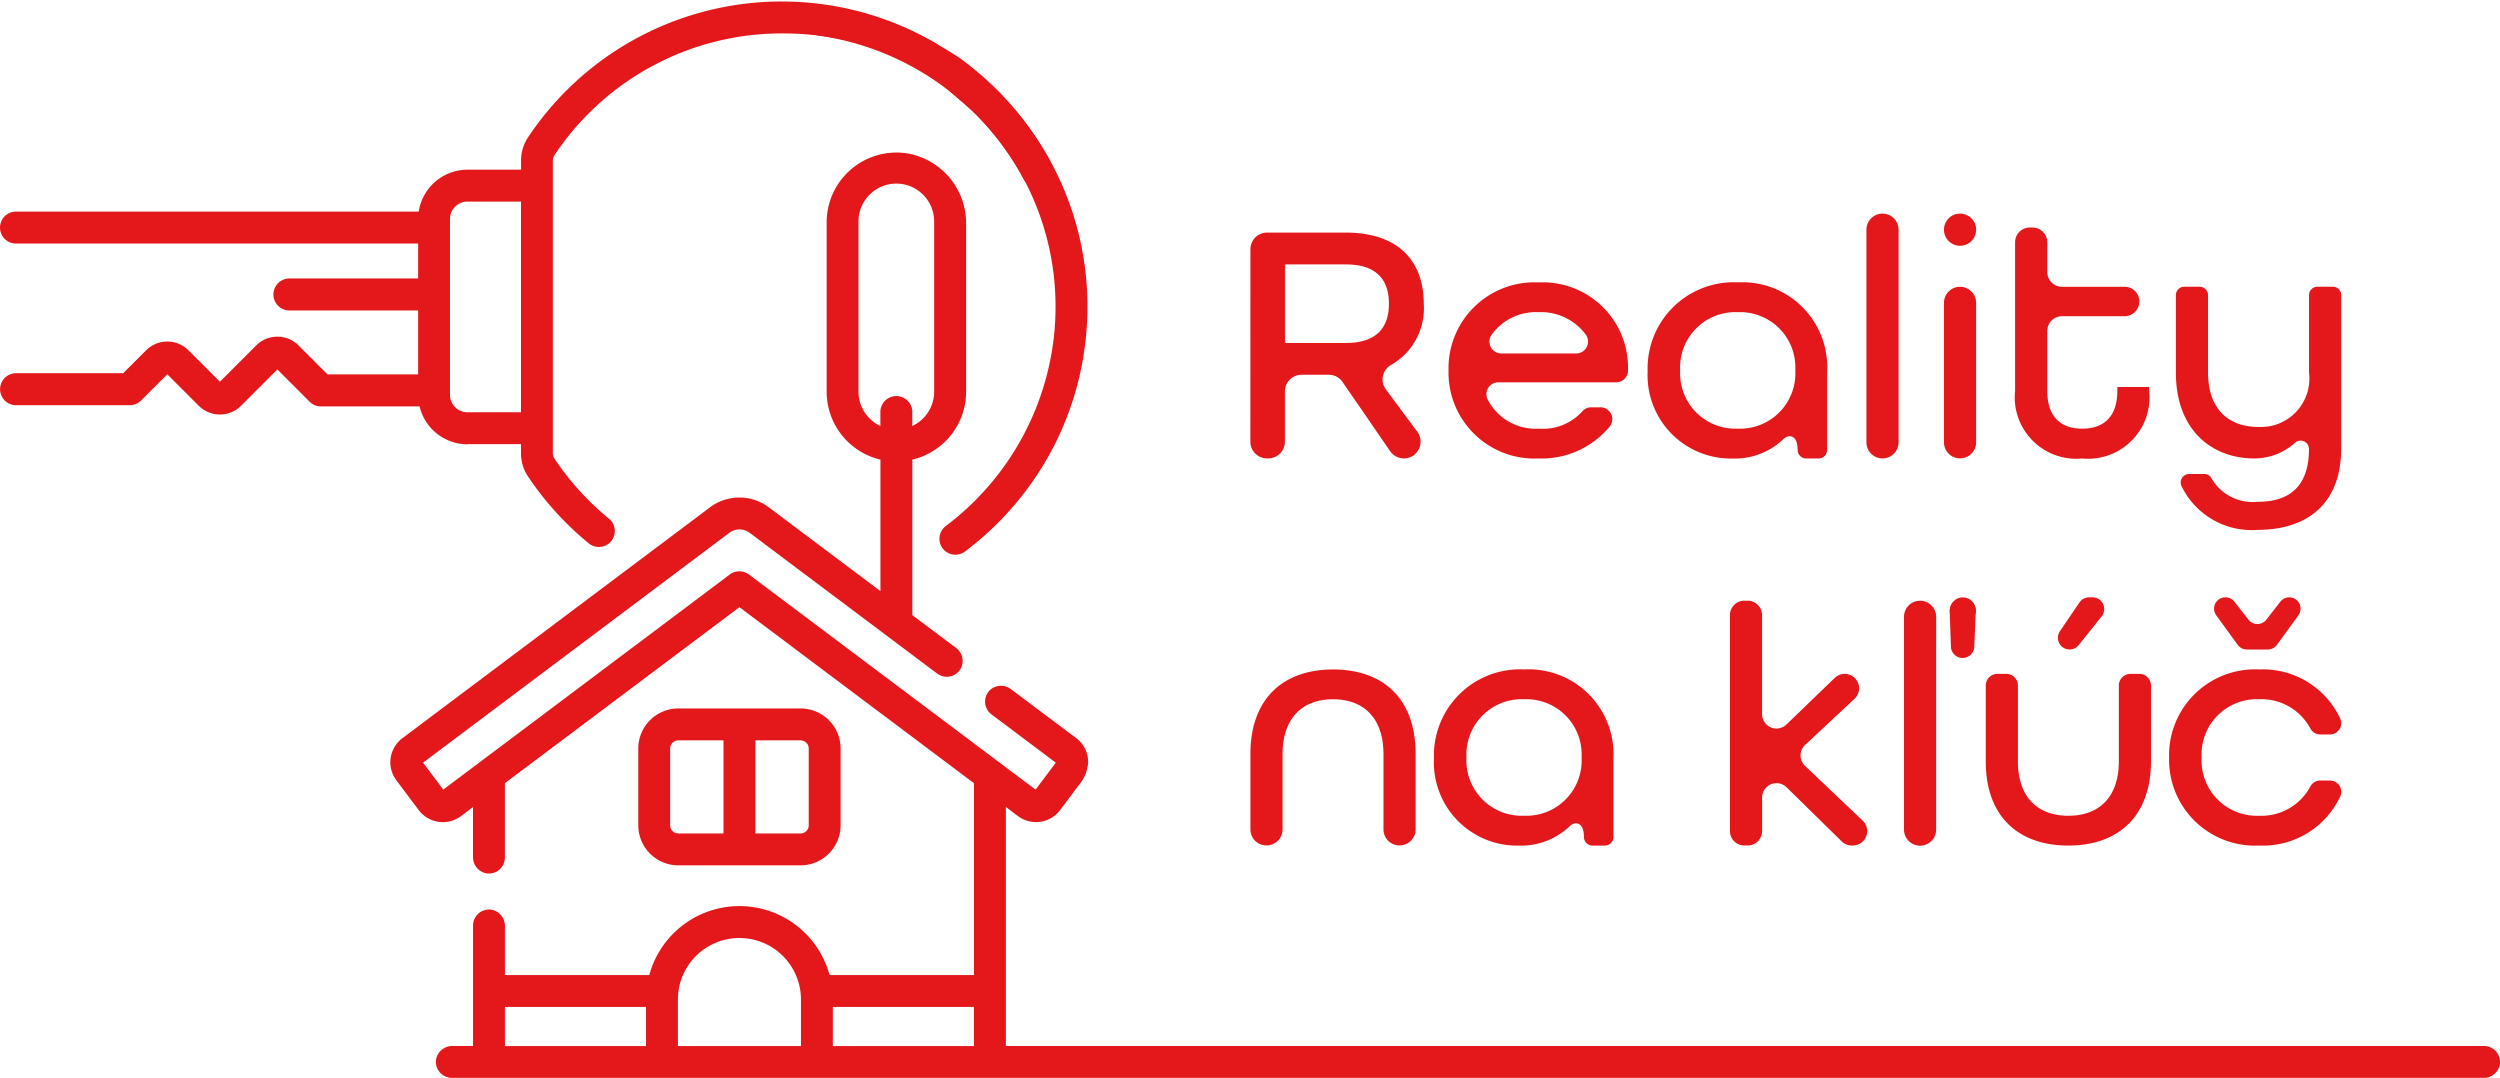 <svg xmlns="http://www.w3.org/2000/svg" width="140.712" height="60.67" viewBox="0 0 140.712 60.67">
    <defs>
        <style>.a{fill:#e4171b;}</style>
    </defs>
    <g transform="translate(21.973 8.585)">
        <g transform="translate(13.951 31.29)">
            <path class="a"
                  d="M-29.948-33.29v-4.323a.46.46,0,0,1,.459-.459h2.543v5.242h-2.543a.459.459,0,0,1-.459-.459m7.8-4.323v4.323a.46.46,0,0,1-.459.459h-2.543v-5.242h2.543a.46.46,0,0,1,.459.459m-.459,6.577a2.256,2.256,0,0,0,2.254-2.254v-4.323a2.257,2.257,0,0,0-2.254-2.254h-6.88a2.257,2.257,0,0,0-2.254,2.254v4.323a2.256,2.256,0,0,0,2.254,2.254Z"
                  transform="translate(31.743 39.867)"/>
        </g>
        <g transform="translate(0 0)">
            <path class="a"
                  d="M2462.527,1865.954h7.941v2.2h-7.941Zm-8.722,2.2v-2.617a3.463,3.463,0,1,1,6.927,0v2.617Zm-9.735-2.2h7.941v2.2h-7.941Zm19.9-34.627v-9.539a2.13,2.13,0,1,1,4.259,0v9.539a2.129,2.129,0,0,1-1.232,1.928v-.851a.9.9,0,0,0-1.795,0v.851a2.13,2.13,0,0,1-1.232-1.928m12.923,20.823a1.652,1.652,0,0,0-.66-1.321l-3.667-2.752a.926.926,0,0,0-1.136-.009.9.9,0,0,0,.024,1.419l3.622,2.718-1.138,1.516-16.134-12.108a.9.9,0,0,0-1.077,0L2440.6,1853.72l-1.138-1.516,17.241-12.939a.953.953,0,0,1,1.138,0l10.56,7.926a.9.9,0,0,0,1.369-.374.926.926,0,0,0-.326-1.087L2467,1843.9v-8.752a3.929,3.929,0,0,0,3.027-3.819v-9.434a3.991,3.991,0,0,0-3.262-3.975,3.93,3.93,0,0,0-4.587,3.87v9.539a3.93,3.93,0,0,0,3.027,3.819v7.4l-6.291-4.721a2.757,2.757,0,0,0-3.293,0l-17.322,13a1.7,1.7,0,0,0-.671,1.528,1.747,1.747,0,0,0,.363.885l1.229,1.637a1.7,1.7,0,0,0,2.372.338l.681-.511v2.8a.925.925,0,0,0,.675.913.9.9,0,0,0,1.12-.871v-4.187l13.2-9.906,13.2,9.906v10.8h-8.125a5.257,5.257,0,0,0-10.148,0h-8.125v-2.747a.926.926,0,0,0-.675-.914.9.9,0,0,0-1.12.871v6.783h-1.148a.925.925,0,0,0-.913.675.9.9,0,0,0,.871,1.12h114.338a.925.925,0,0,0,.913-.675.9.9,0,0,0-.871-1.12h-83.2V1854.7l.681.511a1.694,1.694,0,0,0,2.372-.338l1.208-1.61a2.18,2.18,0,0,0,.373-1.119"
                  transform="translate(-2437.623 -1817.863)"/>
        </g>
    </g>
    <g transform="translate(0 0.085)">
        <path class="a"
              d="M-422.613-320.346a.983.983,0,0,1,.982-.982h3.015v11.858h-3.015a.983.983,0,0,1-.982-.982Zm.982,12.671h3.015v.515a2.351,2.351,0,0,0,.4,1.312,17.266,17.266,0,0,0,3.415,3.757.9.9,0,0,0,1.263-.126.9.9,0,0,0-.126-1.263,15.461,15.461,0,0,1-3.059-3.366.562.562,0,0,1-.1-.314v-16.477a.569.569,0,0,1,.1-.317,15.365,15.365,0,0,1,13.043-6.837,16.546,16.546,0,0,1,7.78,2.034l2.638,2.279a15.265,15.265,0,0,1,4.733,10.969,15.334,15.334,0,0,1-.722,4.749,15.472,15.472,0,0,1-5.454,7.692.9.9,0,0,0-.18,1.256.9.9,0,0,0,.719.36.892.892,0,0,0,.537-.179,17.339,17.339,0,0,0,5.043-6,17.246,17.246,0,0,0,1.852-7.893,17.048,17.048,0,0,0-5.324-12.289.847.847,0,0,0-.08-.067l-3.052-2.306a.85.85,0,0,0-.087-.058,17.124,17.124,0,0,0-8.374-2.343,17.148,17.148,0,0,0-14.562,7.634,2.356,2.356,0,0,0-.4,1.315v.515h-3.015a2.781,2.781,0,0,0-2.745,2.358h-22.666a.9.9,0,0,0-.9.9.9.9,0,0,0,.9.9h22.634V-317h-7.246a.9.9,0,0,0-.9.9.9.9,0,0,0,.9.9h7.246v3.6h-5.1l-1.63-1.63a1.676,1.676,0,0,0-1.193-.494,1.676,1.676,0,0,0-1.192.494l-2.042,2.042-1.769-1.769a1.689,1.689,0,0,0-2.385,0l-1.29,1.29h-6.029a.9.9,0,0,0-.9.9.9.9,0,0,0,.9.9h6.4a.9.9,0,0,0,.635-.263l1.476-1.477,1.769,1.77a1.682,1.682,0,0,0,1.192.493,1.68,1.68,0,0,0,1.193-.493l2.042-2.042,1.817,1.817a.9.9,0,0,0,.635.263h5.552a2.78,2.78,0,0,0,2.7,2.133"
              transform="translate(447.94 332.589)"/>
    </g>
    <g transform="matrix(0.152, -0.988, 0.988, 0.152, 41.976, 8.047)">
        <path class="a"
              d="M8.141,3.3C8.107-1.368,6.612-.833,6.6,3.329A15.585,15.585,0,0,1,.363,15.775.879.879,0,0,0,.181,17.02a.913.913,0,0,0,1.269.18,17.377,17.377,0,0,0,5.095-5.995A16.917,16.917,0,0,0,8.141,3.3Z"
              transform="translate(0 0)"/>
    </g>
    <g transform="translate(70.379 12.024)">
        <g transform="translate(0 1.067)">
            <path class="a"
                  d="M-89.682-104.358c1.811,0,2.421-.953,2.421-2.211,0-1.277-.629-2.211-2.421-2.211h-3.431v4.422Zm-5.375-5.273a.94.94,0,0,1,.94-.94H-89.7c3.069,0,4.4,1.7,4.4,4a3.664,3.664,0,0,1-1.829,3.443.937.937,0,0,0-.315,1.366l1.792,2.417a.94.94,0,0,1-.766,1.485.94.94,0,0,1-.782-.419l-2.663-3.871a.939.939,0,0,0-.782-.419h-1.531a.94.94,0,0,0-.94.94V-98.8a.94.94,0,0,1-.939.94h-.065a.94.94,0,0,1-.94-.94Z"
                  transform="translate(95.057 110.571)"/>
        </g>
        <g transform="translate(11.151 3.869)">
            <path class="a"
                  d="M-119.886-100.5a.67.67,0,0,0,.541-1.062A3.135,3.135,0,0,0-122-102.826a3.077,3.077,0,0,0-2.645,1.27.67.67,0,0,0,.545,1.056Zm-7.185.953A4.836,4.836,0,0,1-122-104.5a4.8,4.8,0,0,1,5.031,4.956.667.667,0,0,1-.667.667h-6.632a.667.667,0,0,0-.609.945A3.023,3.023,0,0,0-122-96.269a2.991,2.991,0,0,0,2.461-.975.645.645,0,0,1,.5-.226h.517a.665.665,0,0,1,.539,1.061A4.966,4.966,0,0,1-122-94.592a4.836,4.836,0,0,1-5.07-4.956"
                  transform="translate(127.071 104.503)"/>
        </g>
        <g transform="translate(22.359 3.869)">
            <path class="a"
                  d="M-138.664-82.691a3.112,3.112,0,0,0-3.24-3.278,3.112,3.112,0,0,0-3.24,3.278,3.112,3.112,0,0,0,3.24,3.278,3.112,3.112,0,0,0,3.24-3.278m-8.31.076a4.849,4.849,0,0,1,5.089-5.032,4.777,4.777,0,0,1,5.012,5.032v4.4a.482.482,0,0,1-.483.482h-.694a.482.482,0,0,1-.482-.482c0-.867-.511-.9-.81-.6a3.965,3.965,0,0,1-2.85,1.084,4.688,4.688,0,0,1-4.784-4.879"
                  transform="translate(146.974 87.646)"/>
        </g>
        <g transform="translate(34.672)">
            <path class="a"
                  d="M-15.105-239.334a.906.906,0,0,1,.905.905v11.969a.905.905,0,0,1-.905.905.905.905,0,0,1-.905-.905v-11.969a.905.905,0,0,1,.905-.905"
                  transform="translate(16.01 239.334)"/>
        </g>
        <g transform="translate(39.037 1.81) rotate(-90)">
            <path class="a" d="M.905,1.81A.905.905,0,1,0,0,.905a.906.906,0,0,0,.905.905"/>
        </g>
        <g transform="translate(43.04 0.782)">
            <path class="a"
                  d="M0-58.232V-66.59a.829.829,0,0,1,.829-.829H.981a.829.829,0,0,1,.829.829v1.677a.829.829,0,0,0,.829.829H6.165a.829.829,0,0,1,.829.829.829.829,0,0,1-.829.829H2.639a.829.829,0,0,0-.829.829v3.364c0,1.487.782,2.135,1.963,2.135s1.982-.629,1.982-2.135v-.21H7.547v.21A3.459,3.459,0,0,1,3.774-54.42,3.46,3.46,0,0,1,0-58.232"
                  transform="translate(0 67.419)"/>
        </g>
        <g transform="translate(52.094 4.117)">
            <path class="a"
                  d="M-12.274-45.08h.853a.458.458,0,0,1,.408.237A2.685,2.685,0,0,0-8.4-43.517c1.753,0,2.878-.839,2.878-2.973a.471.471,0,0,0-.784-.35,3.442,3.442,0,0,1-2.291.884c-2.344,0-4.416-1.544-4.416-4.842v-4.35a.472.472,0,0,1,.471-.472h.867a.472.472,0,0,1,.472.472v4.35c0,2.04,1.125,3.069,2.84,3.069A2.73,2.73,0,0,0-5.519-50.8v-4.35a.472.472,0,0,1,.471-.472h.867a.472.472,0,0,1,.472.472v8.619c0,3.279-2.077,4.593-4.688,4.593A4.389,4.389,0,0,1-12.7-44.409a.475.475,0,0,1,.43-.67"
                  transform="translate(13.009 55.619)"/>
        </g>
        <g transform="translate(0 25.657)">
            <path class="a"
                  d="M0-81.864c0-3.145,1.868-4.765,4.65-4.765S9.3-85.028,9.3-81.864v4.239a.905.905,0,0,1-.905.9.9.9,0,0,1-.905-.9v-4.239c0-2.04-1.125-3.088-2.84-3.088S1.81-83.9,1.81-81.864v4.239a.9.9,0,0,1-.905.9.9.9,0,0,1-.905-.9Z"
                  transform="translate(0 86.629)"/>
        </g>
        <g transform="translate(10.331 25.656)">
            <path class="a"
                  d="M-138.664-82.691a3.112,3.112,0,0,0-3.24-3.278,3.112,3.112,0,0,0-3.24,3.278,3.112,3.112,0,0,0,3.24,3.278,3.112,3.112,0,0,0,3.24-3.278m-8.31.076a4.849,4.849,0,0,1,5.089-5.032,4.777,4.777,0,0,1,5.012,5.032v4.4a.482.482,0,0,1-.483.482h-.694a.482.482,0,0,1-.482-.482c0-.867-.511-.9-.81-.6a3.965,3.965,0,0,1-2.85,1.084,4.688,4.688,0,0,1-4.784-4.879"
                  transform="translate(146.974 87.646)"/>
        </g>
        <g transform="translate(26.989 21.788)">
            <path class="a"
                  d="M-13.521-239.334h.189a.811.811,0,0,1,.811.811v5.572a.81.81,0,0,0,1.373.583l2.718-2.622a.809.809,0,0,1,.563-.227.811.811,0,0,1,.553,1.4l-2.786,2.6a.811.811,0,0,0,0,1.181l3.24,3.079a.81.81,0,0,1-.558,1.4h-.055a.809.809,0,0,1-.568-.232l-3.1-3.044a.81.81,0,0,0-1.378.578v1.887a.811.811,0,0,1-.811.81h-.189a.81.81,0,0,1-.81-.81v-12.159a.811.811,0,0,1,.81-.811"
                  transform="translate(14.331 239.334)"/>
        </g>
        <g transform="translate(36.787 21.788)">
            <path class="a"
                  d="M-15.105-239.334a.906.906,0,0,1,.905.905v11.977a.905.905,0,0,1-.905.905.905.905,0,0,1-.905-.905v-11.977a.905.905,0,0,1,.905-.905"
                  transform="translate(16.01 239.334)"/>
        </g>
        <g transform="translate(41.392 21.597)">
            <path class="a"
                  d="M-97.079-247.095h.189a.659.659,0,0,1,.515,1.069l-1.293,1.618a.658.658,0,0,1-.514.248.658.658,0,0,1-.544-1.029l1.1-1.618a.658.658,0,0,1,.544-.288m-5.818,9.225v-4.259a.658.658,0,0,1,.658-.659h.494a.659.659,0,0,1,.658.659v4.259c0,2.04,1.124,3.069,2.84,3.069s2.84-1.029,2.84-3.069v-4.259a.658.658,0,0,1,.658-.659h.494a.659.659,0,0,1,.658.659v4.259c0,3.126-1.868,4.746-4.65,4.746s-4.65-1.6-4.65-4.746"
                  transform="translate(102.897 247.095)"/>
        </g>
        <g transform="translate(38.234 21.366) rotate(0.98)">
            <g transform="translate(0 1.515) rotate(-37.243)">
                <path class="a"
                      d="M1.763,0s1.012.685.668,1.116L1.174,2.688A.658.658,0,0,1,.115,1.906L1.217.289A.662.662,0,0,1,1.763,0"
                      transform="translate(0 0)"/>
            </g>
            <g transform="translate(1.146 0.2)">
                <circle class="a" cx="0.734" cy="0.734" r="0.734"/>
            </g>
        </g>
        <g transform="translate(51.704 21.597)">
            <path class="a"
                  d="M-53-247.095a.638.638,0,0,1,.5.245l.793,1.017a.637.637,0,0,0,1,0l.793-1.017a.638.638,0,0,1,.5-.245.637.637,0,0,1,.515,1.012l-1.208,1.661a.637.637,0,0,1-.515.263H-51.8a.636.636,0,0,1-.515-.263l-1.208-1.661A.637.637,0,0,1-53-247.095m-3.177,9.015a4.836,4.836,0,0,1,5.07-4.956,4.8,4.8,0,0,1,4.568,2.777.636.636,0,0,1-.59.882h-.539a.63.63,0,0,1-.56-.338,3.115,3.115,0,0,0-2.879-1.644,3.112,3.112,0,0,0-3.24,3.278,3.112,3.112,0,0,0,3.24,3.279,3.115,3.115,0,0,0,2.879-1.645.631.631,0,0,1,.56-.338h.539a.636.636,0,0,1,.59.883,4.8,4.8,0,0,1-4.568,2.777,4.836,4.836,0,0,1-5.07-4.956"
                  transform="translate(56.181 247.095)"/>
        </g>
        <g transform="translate(39.037 4.117)">
            <path class="a"
                  d="M-15.105-166.521a.906.906,0,0,1,.905.905v7.851a.905.905,0,0,1-.905.9.9.9,0,0,1-.905-.9v-7.851a.905.905,0,0,1,.905-.905"
                  transform="translate(16.01 166.521)"/>
        </g>
    </g>
</svg>